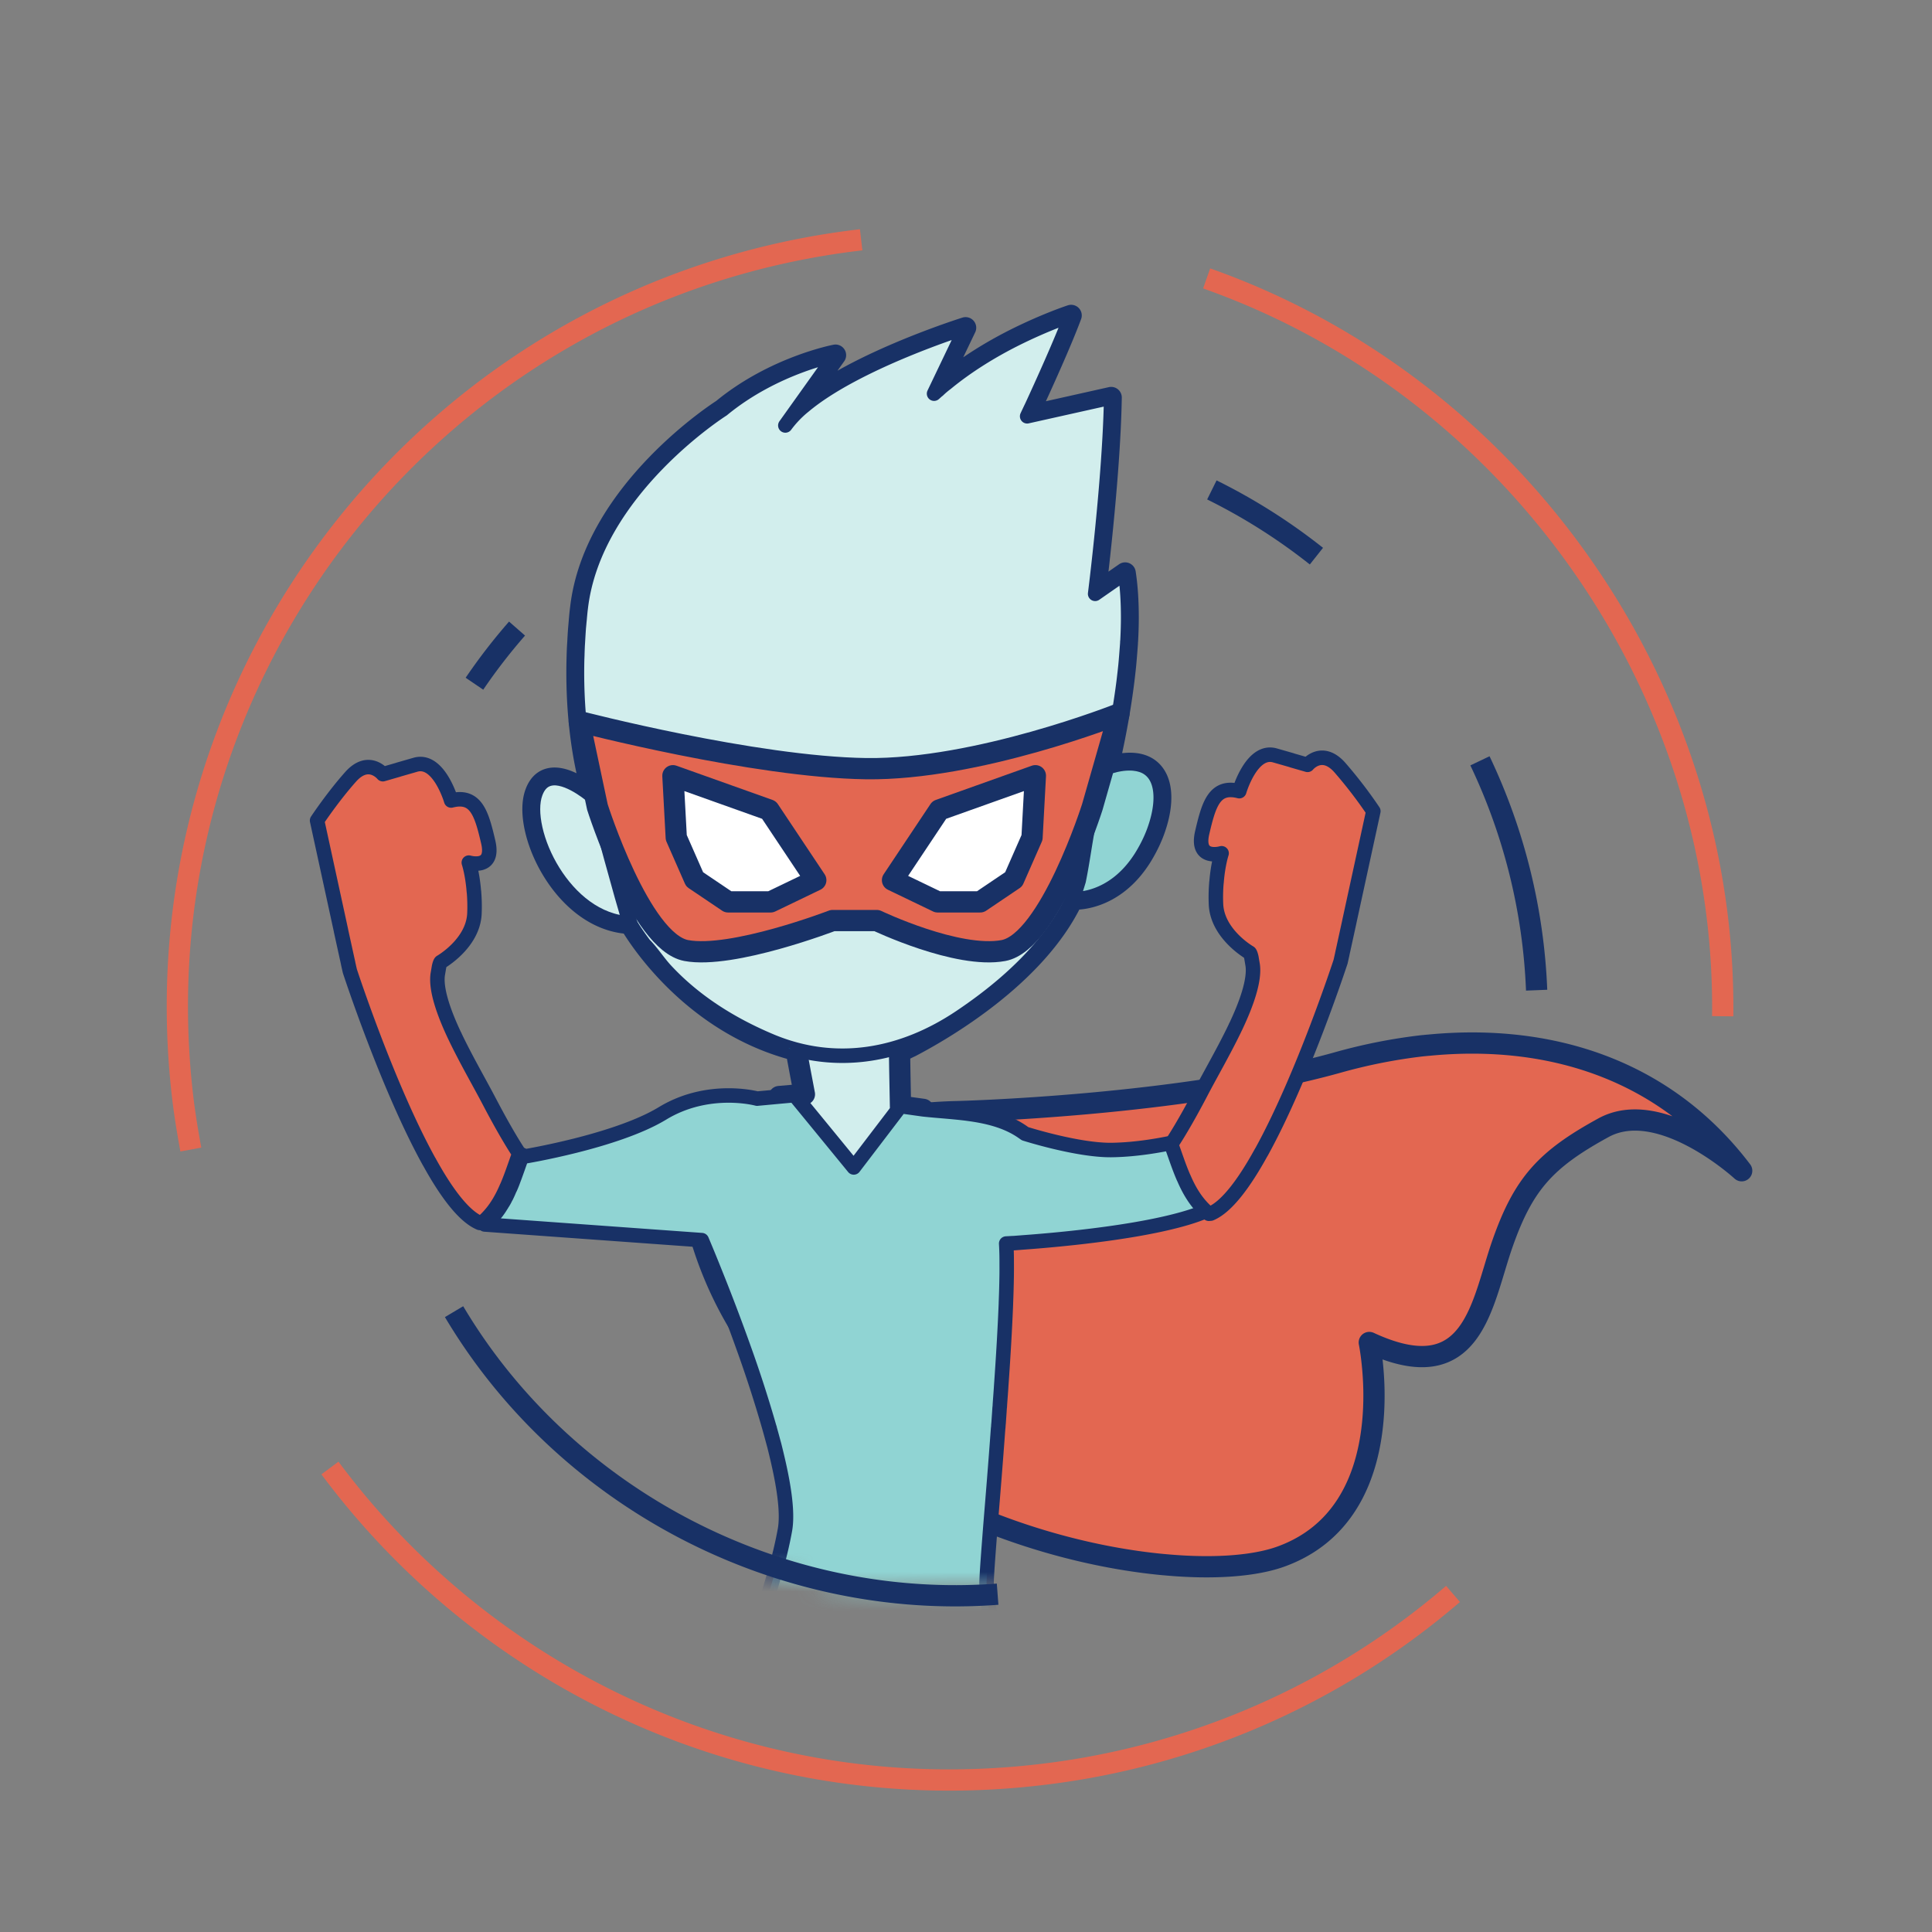 <?xml version="1.0" encoding="UTF-8"?>
<svg width="100" height="100" xmlns="http://www.w3.org/2000/svg" xmlns:xlink="http://www.w3.org/1999/xlink">
  <rect width="100%" height="100%" fill="#808080" stroke="none"/>
  <defs>
    <path d="M43.977 0c-.847.007-1.765.299-2.567.609-2.867 1.107-5.41 2.255-8.467 2.496a35.763 35.763 0 0 0-7.27 1.34 35.836 35.836 0 0 0-12.6 6.685C5.587 17.288.834 26.389.104 36.059a35.989 35.989 0 0 0 .295 8.093C2.23 56.348 10.512 66.979 21.866 71.781a35.639 35.639 0 0 0 8.952 2.47c1.397.195 2.907.131 4.418.067 1.991-.083 3.984-.167 5.725.339 2.726.792 4.434 2.285 7.377 2.194 3.387-.105 6.738-1.16 9.664-2.848 4.022-2.321 7.289-5.814 9.755-9.75 1.661-2.653 3.188-5.361 6.611-5.232 2.453.094 4.808 1.162 6.674-1.451.657-.919.867-2.079.991-3.201a28.13 28.13 0 0 0-.228-7.812c-.206-1.204-.5-2.419-1.146-3.456-1.112-1.783-3.089-2.792-4.745-4.085a12.812 12.812 0 0 1-2.214-2.2c-2.612-3.334-3.038-7.369-4.731-11.524a35.925 35.925 0 0 0-7.568-11.526 35.77 35.77 0 0 0-9.162-6.76c-1.446-.746-4.076-1.188-5.253-2.204-1.185-1.023.152-2.899-1.274-4.204-.467-.429-1.048-.592-1.67-.598" id="a"/>
    <path d="M43.977 0c-.847.007-1.765.299-2.567.609-2.867 1.107-5.41 2.255-8.467 2.496a35.763 35.763 0 0 0-7.27 1.34 35.836 35.836 0 0 0-12.6 6.685C5.587 17.288.834 26.389.104 36.059a35.989 35.989 0 0 0 .295 8.093C2.23 56.348 10.512 66.979 21.866 71.781a35.639 35.639 0 0 0 8.952 2.47c1.397.195 2.907.131 4.418.067 1.991-.083 3.984-.167 5.725.339 2.726.792 4.434 2.285 7.377 2.194 3.387-.105 6.738-1.16 9.664-2.848 4.022-2.321 7.289-5.814 9.755-9.75 1.661-2.653 3.188-5.361 6.611-5.232 2.453.094 4.808 1.162 6.674-1.451.657-.919.867-2.079.991-3.201a28.13 28.13 0 0 0-.228-7.812c-.206-1.204-.5-2.419-1.146-3.456-1.112-1.783-3.089-2.792-4.745-4.085a12.812 12.812 0 0 1-2.214-2.2c-2.612-3.334-3.038-7.369-4.731-11.524a35.925 35.925 0 0 0-7.568-11.526 35.77 35.77 0 0 0-9.162-6.76c-1.446-.746-4.076-1.188-5.253-2.204-1.185-1.023.152-2.899-1.274-4.204-.467-.429-1.048-.592-1.67-.598h-.065Z" id="c"/>
    <path d="M43.977 0c-.847.007-1.765.299-2.567.609-2.867 1.107-5.41 2.255-8.467 2.496a35.763 35.763 0 0 0-7.27 1.34 35.836 35.836 0 0 0-12.6 6.685C5.587 17.288.834 26.389.104 36.059a35.989 35.989 0 0 0 .295 8.093C2.23 56.348 10.512 66.979 21.866 71.781a35.639 35.639 0 0 0 8.952 2.47c1.397.195 2.907.131 4.418.067 1.991-.083 3.984-.167 5.725.339 2.726.792 4.434 2.285 7.377 2.194 3.387-.105 6.738-1.16 9.664-2.848 4.022-2.321 7.289-5.814 9.755-9.75 1.661-2.653 3.188-5.361 6.611-5.232 2.453.094 4.808 1.162 6.674-1.451.657-.919.867-2.079.991-3.201a28.13 28.13 0 0 0-.228-7.812c-.206-1.204-.5-2.419-1.146-3.456-1.112-1.783-3.089-2.792-4.745-4.085a12.812 12.812 0 0 1-2.214-2.2c-2.612-3.334-3.038-7.369-4.731-11.524a35.925 35.925 0 0 0-7.568-11.526 35.77 35.77 0 0 0-9.162-6.76c-1.446-.746-4.076-1.188-5.253-2.204-1.185-1.023.152-2.899-1.274-4.204-.467-.429-1.048-.592-1.67-.598" id="e"/>
    <path d="M43.977 0c-.847.007-1.765.299-2.567.609-2.867 1.107-5.41 2.255-8.467 2.496a35.763 35.763 0 0 0-7.27 1.34 35.836 35.836 0 0 0-12.6 6.685C5.587 17.288.834 26.389.104 36.059a35.989 35.989 0 0 0 .295 8.093C2.23 56.348 10.512 66.979 21.866 71.781a35.639 35.639 0 0 0 8.952 2.47c1.397.195 2.907.131 4.418.067 1.991-.083 3.984-.167 5.725.339 2.726.792 4.434 2.285 7.377 2.194 3.387-.105 6.738-1.16 9.664-2.848 4.022-2.321 7.289-5.814 9.755-9.75 1.661-2.653 3.188-5.361 6.611-5.232 2.453.094 4.808 1.162 6.674-1.451.657-.919.867-2.079.991-3.201a28.13 28.13 0 0 0-.228-7.812c-.206-1.204-.5-2.419-1.146-3.456-1.112-1.783-3.089-2.792-4.745-4.085a12.812 12.812 0 0 1-2.214-2.2c-2.612-3.334-3.038-7.369-4.731-11.524a35.925 35.925 0 0 0-7.568-11.526 35.77 35.77 0 0 0-9.162-6.76c-1.446-.746-4.076-1.188-5.253-2.204-1.185-1.023.152-2.899-1.274-4.204-.467-.429-1.048-.592-1.67-.598h-.065Z" id="g"/>
    <path d="M43.977 0c-.847.007-1.765.299-2.567.609-2.867 1.107-5.41 2.255-8.467 2.496a35.763 35.763 0 0 0-7.27 1.34 35.836 35.836 0 0 0-12.6 6.685C5.587 17.288.834 26.389.104 36.059a35.989 35.989 0 0 0 .295 8.093C2.23 56.348 10.512 66.979 21.866 71.781a35.639 35.639 0 0 0 8.952 2.47c1.397.195 2.907.131 4.418.067 1.991-.083 3.984-.167 5.725.339 2.726.792 4.434 2.285 7.377 2.194 3.387-.105 6.738-1.16 9.664-2.848 4.022-2.321 7.289-5.814 9.755-9.75 1.661-2.653 3.188-5.361 6.611-5.232 2.453.094 4.808 1.162 6.674-1.451.657-.919.867-2.079.991-3.201a28.13 28.13 0 0 0-.228-7.812c-.206-1.204-.5-2.419-1.146-3.456-1.112-1.783-3.089-2.792-4.745-4.085a12.812 12.812 0 0 1-2.214-2.2c-2.612-3.334-3.038-7.369-4.731-11.524a35.925 35.925 0 0 0-7.568-11.526 35.77 35.77 0 0 0-9.162-6.76c-1.446-.746-4.076-1.188-5.253-2.204-1.185-1.023.152-2.899-1.274-4.204-.467-.429-1.048-.592-1.67-.598" id="i"/>
    <path d="M43.977 0c-.847.007-1.765.299-2.567.609-2.867 1.107-5.41 2.255-8.467 2.496a35.763 35.763 0 0 0-7.27 1.34 35.836 35.836 0 0 0-12.6 6.685C5.587 17.288.834 26.389.104 36.059a35.989 35.989 0 0 0 .295 8.093C2.23 56.348 10.512 66.979 21.866 71.781a35.639 35.639 0 0 0 8.952 2.47c1.397.195 2.907.131 4.418.067 1.991-.083 3.984-.167 5.725.339 2.726.792 4.434 2.285 7.377 2.194 3.387-.105 6.738-1.16 9.664-2.848 4.022-2.321 7.289-5.814 9.755-9.75 1.661-2.653 3.188-5.361 6.611-5.232 2.453.094 4.808 1.162 6.674-1.451.657-.919.867-2.079.991-3.201a28.13 28.13 0 0 0-.228-7.812c-.206-1.204-.5-2.419-1.146-3.456-1.112-1.783-3.089-2.792-4.745-4.085a12.812 12.812 0 0 1-2.214-2.2c-2.612-3.334-3.038-7.369-4.731-11.524a35.925 35.925 0 0 0-7.568-11.526 35.77 35.77 0 0 0-9.162-6.76c-1.446-.746-4.076-1.188-5.253-2.204-1.185-1.023.152-2.899-1.274-4.204-.467-.429-1.048-.592-1.67-.598h-.065Z" id="k"/>
    <path d="M43.977 0c-.847.007-1.765.299-2.567.609-2.867 1.107-5.41 2.255-8.467 2.496a35.763 35.763 0 0 0-7.27 1.34 35.836 35.836 0 0 0-12.6 6.685C5.587 17.288.834 26.389.104 36.059a35.989 35.989 0 0 0 .295 8.093C2.23 56.348 10.512 66.979 21.866 71.781a35.639 35.639 0 0 0 8.952 2.47c1.397.195 2.907.131 4.418.067 1.991-.083 3.984-.167 5.725.339 2.726.792 4.434 2.285 7.377 2.194 3.387-.105 6.738-1.16 9.664-2.848 4.022-2.321 7.289-5.814 9.755-9.75 1.661-2.653 3.188-5.361 6.611-5.232 2.453.094 4.808 1.162 6.674-1.451.657-.919.867-2.079.991-3.201a28.13 28.13 0 0 0-.228-7.812c-.206-1.204-.5-2.419-1.146-3.456-1.112-1.783-3.089-2.792-4.745-4.085a12.812 12.812 0 0 1-2.214-2.2c-2.612-3.334-3.038-7.369-4.731-11.524a35.925 35.925 0 0 0-7.568-11.526 35.77 35.77 0 0 0-9.162-6.76c-1.446-.746-4.076-1.188-5.253-2.204-1.185-1.023.152-2.899-1.274-4.204-.467-.429-1.048-.592-1.67-.598" id="m"/>
    <path d="M43.977 0c-.847.007-1.765.299-2.567.609-2.867 1.107-5.41 2.255-8.467 2.496a35.763 35.763 0 0 0-7.27 1.34 35.836 35.836 0 0 0-12.6 6.685C5.587 17.288.834 26.389.104 36.059a35.989 35.989 0 0 0 .295 8.093C2.23 56.348 10.512 66.979 21.866 71.781a35.639 35.639 0 0 0 8.952 2.47c1.397.195 2.907.131 4.418.067 1.991-.083 3.984-.167 5.725.339 2.726.792 4.434 2.285 7.377 2.194 3.387-.105 6.738-1.16 9.664-2.848 4.022-2.321 7.289-5.814 9.755-9.75 1.661-2.653 3.188-5.361 6.611-5.232 2.453.094 4.808 1.162 6.674-1.451.657-.919.867-2.079.991-3.201a28.13 28.13 0 0 0-.228-7.812c-.206-1.204-.5-2.419-1.146-3.456-1.112-1.783-3.089-2.792-4.745-4.085a12.812 12.812 0 0 1-2.214-2.2c-2.612-3.334-3.038-7.369-4.731-11.524a35.925 35.925 0 0 0-7.568-11.526 35.77 35.77 0 0 0-9.162-6.76c-1.446-.746-4.076-1.188-5.253-2.204-1.185-1.023.152-2.899-1.274-4.204-.467-.429-1.048-.592-1.67-.598h-.065Z" id="o"/>
    <path d="M43.977 0c-.847.007-1.765.299-2.567.609-2.867 1.107-5.41 2.255-8.467 2.496a35.763 35.763 0 0 0-7.27 1.34 35.836 35.836 0 0 0-12.6 6.685C5.587 17.288.834 26.389.104 36.059a35.989 35.989 0 0 0 .295 8.093C2.23 56.348 10.512 66.979 21.866 71.781a35.639 35.639 0 0 0 8.952 2.47c1.397.195 2.907.131 4.418.067 1.991-.083 3.984-.167 5.725.339 2.726.792 4.434 2.285 7.377 2.194 3.387-.105 6.738-1.16 9.664-2.848 4.022-2.321 7.289-5.814 9.755-9.75 1.661-2.653 3.188-5.361 6.611-5.232 2.453.094 4.808 1.162 6.674-1.451.657-.919.867-2.079.991-3.201a28.13 28.13 0 0 0-.228-7.812c-.206-1.204-.5-2.419-1.146-3.456-1.112-1.783-3.089-2.792-4.745-4.085a12.812 12.812 0 0 1-2.214-2.2c-2.612-3.334-3.038-7.369-4.731-11.524a35.925 35.925 0 0 0-7.568-11.526 35.77 35.77 0 0 0-9.162-6.76c-1.446-.746-4.076-1.188-5.253-2.204-1.185-1.023.152-2.899-1.274-4.204-.467-.429-1.048-.592-1.67-.598h-.065Z" id="q"/>
    <path d="M43.977 0c-.847.007-1.765.299-2.567.609-2.867 1.107-5.41 2.255-8.467 2.496a35.763 35.763 0 0 0-7.27 1.34 35.836 35.836 0 0 0-12.6 6.685C5.587 17.288.834 26.389.104 36.059a35.989 35.989 0 0 0 .295 8.093C2.23 56.348 10.512 66.979 21.866 71.781a35.639 35.639 0 0 0 8.952 2.47c1.397.195 2.907.131 4.418.067 1.991-.083 3.984-.167 5.725.339 2.726.792 4.434 2.285 7.377 2.194 3.387-.105 6.738-1.16 9.664-2.848 4.022-2.321 7.289-5.814 9.755-9.75 1.661-2.653 3.188-5.361 6.611-5.232 2.453.094 4.808 1.162 6.674-1.451.657-.919.867-2.079.991-3.201a28.13 28.13 0 0 0-.228-7.812c-.206-1.204-.5-2.419-1.146-3.456-1.112-1.783-3.089-2.792-4.745-4.085a12.812 12.812 0 0 1-2.214-2.2c-2.612-3.334-3.038-7.369-4.731-11.524a35.925 35.925 0 0 0-7.568-11.526 35.77 35.77 0 0 0-9.162-6.76c-1.446-.746-4.076-1.188-5.253-2.204-1.185-1.023.152-2.899-1.274-4.204-.467-.429-1.048-.592-1.67-.598" id="s"/>
    <path d="M43.977 0c-.847.007-1.765.299-2.567.609-2.867 1.107-5.41 2.255-8.467 2.496a35.763 35.763 0 0 0-7.27 1.34 35.836 35.836 0 0 0-12.6 6.685C5.587 17.288.834 26.389.104 36.059a35.989 35.989 0 0 0 .295 8.093C2.23 56.348 10.512 66.979 21.866 71.781a35.639 35.639 0 0 0 8.952 2.47c1.397.195 2.907.131 4.418.067 1.991-.083 3.984-.167 5.725.339 2.726.792 4.434 2.285 7.377 2.194 3.387-.105 6.738-1.16 9.664-2.848 4.022-2.321 7.289-5.814 9.755-9.75 1.661-2.653 3.188-5.361 6.611-5.232 2.453.094 4.808 1.162 6.674-1.451.657-.919.867-2.079.991-3.201a28.13 28.13 0 0 0-.228-7.812c-.206-1.204-.5-2.419-1.146-3.456-1.112-1.783-3.089-2.792-4.745-4.085a12.812 12.812 0 0 1-2.214-2.2c-2.612-3.334-3.038-7.369-4.731-11.524a35.925 35.925 0 0 0-7.568-11.526 35.77 35.77 0 0 0-9.162-6.76c-1.446-.746-4.076-1.188-5.253-2.204-1.185-1.023.152-2.899-1.274-4.204-.467-.429-1.048-.592-1.67-.598h-.065Z" id="u"/>
    <path d="M43.977 0c-.847.007-1.765.299-2.567.609-2.867 1.107-5.41 2.255-8.467 2.496a35.763 35.763 0 0 0-7.27 1.34 35.836 35.836 0 0 0-12.6 6.685C5.587 17.288.834 26.389.104 36.059a35.989 35.989 0 0 0 .295 8.093C2.23 56.348 10.512 66.979 21.866 71.781a35.639 35.639 0 0 0 8.952 2.47c1.397.195 2.907.131 4.418.067 1.991-.083 3.984-.167 5.725.339 2.726.792 4.434 2.285 7.377 2.194 3.387-.105 6.738-1.16 9.664-2.848 4.022-2.321 7.289-5.814 9.755-9.75 1.661-2.653 3.188-5.361 6.611-5.232 2.453.094 4.808 1.162 6.674-1.451.657-.919.867-2.079.991-3.201a28.13 28.13 0 0 0-.228-7.812c-.206-1.204-.5-2.419-1.146-3.456-1.112-1.783-3.089-2.792-4.745-4.085a12.812 12.812 0 0 1-2.214-2.2c-2.612-3.334-3.038-7.369-4.731-11.524a35.925 35.925 0 0 0-7.568-11.526 35.77 35.77 0 0 0-9.162-6.76c-1.446-.746-4.076-1.188-5.253-2.204-1.185-1.023.152-2.899-1.274-4.204-.467-.429-1.048-.592-1.67-.598" id="w"/>
    <path d="M43.977 0c-.847.007-1.765.299-2.567.609-2.867 1.107-5.41 2.255-8.467 2.496a35.763 35.763 0 0 0-7.27 1.34 35.836 35.836 0 0 0-12.6 6.685C5.587 17.288.834 26.389.104 36.059a35.989 35.989 0 0 0 .295 8.093C2.23 56.348 10.512 66.979 21.866 71.781a35.639 35.639 0 0 0 8.952 2.47c1.397.195 2.907.131 4.418.067 1.991-.083 3.984-.167 5.725.339 2.726.792 4.434 2.285 7.377 2.194 3.387-.105 6.738-1.16 9.664-2.848 4.022-2.321 7.289-5.814 9.755-9.75 1.661-2.653 3.188-5.361 6.611-5.232 2.453.094 4.808 1.162 6.674-1.451.657-.919.867-2.079.991-3.201a28.13 28.13 0 0 0-.228-7.812c-.206-1.204-.5-2.419-1.146-3.456-1.112-1.783-3.089-2.792-4.745-4.085a12.812 12.812 0 0 1-2.214-2.2c-2.612-3.334-3.038-7.369-4.731-11.524a35.925 35.925 0 0 0-7.568-11.526 35.77 35.77 0 0 0-9.162-6.76c-1.446-.746-4.076-1.188-5.253-2.204-1.185-1.023.152-2.899-1.274-4.204-.467-.429-1.048-.592-1.67-.598h-.065Z" id="y"/>
    <path d="M43.977 0c-.847.007-1.765.299-2.567.609-2.867 1.107-5.41 2.255-8.467 2.496a35.763 35.763 0 0 0-7.27 1.34 35.836 35.836 0 0 0-12.6 6.685C5.587 17.288.834 26.389.104 36.059a35.989 35.989 0 0 0 .295 8.093C2.23 56.348 10.512 66.979 21.866 71.781a35.639 35.639 0 0 0 8.952 2.47c1.397.195 2.907.131 4.418.067 1.991-.083 3.984-.167 5.725.339 2.726.792 4.434 2.285 7.377 2.194 3.387-.105 6.738-1.16 9.664-2.848 4.022-2.321 7.289-5.814 9.755-9.75 1.661-2.653 3.188-5.361 6.611-5.232 2.453.094 4.808 1.162 6.674-1.451.657-.919.867-2.079.991-3.201a28.13 28.13 0 0 0-.228-7.812c-.206-1.204-.5-2.419-1.146-3.456-1.112-1.783-3.089-2.792-4.745-4.085a12.812 12.812 0 0 1-2.214-2.2c-2.612-3.334-3.038-7.369-4.731-11.524a35.925 35.925 0 0 0-7.568-11.526 35.77 35.77 0 0 0-9.162-6.76c-1.446-.746-4.076-1.188-5.253-2.204-1.185-1.023.152-2.899-1.274-4.204-.467-.429-1.048-.592-1.67-.598" id="A"/>
    <path d="M43.977 0c-.847.007-1.765.299-2.567.609-2.867 1.107-5.41 2.255-8.467 2.496a35.763 35.763 0 0 0-7.27 1.34 35.836 35.836 0 0 0-12.6 6.685C5.587 17.288.834 26.389.104 36.059a35.989 35.989 0 0 0 .295 8.093C2.23 56.348 10.512 66.979 21.866 71.781a35.639 35.639 0 0 0 8.952 2.47c1.397.195 2.907.131 4.418.067 1.991-.083 3.984-.167 5.725.339 2.726.792 4.434 2.285 7.377 2.194 3.387-.105 6.738-1.16 9.664-2.848 4.022-2.321 7.289-5.814 9.755-9.75 1.661-2.653 3.188-5.361 6.611-5.232 2.453.094 4.808 1.162 6.674-1.451.657-.919.867-2.079.991-3.201a28.13 28.13 0 0 0-.228-7.812c-.206-1.204-.5-2.419-1.146-3.456-1.112-1.783-3.089-2.792-4.745-4.085a12.812 12.812 0 0 1-2.214-2.2c-2.612-3.334-3.038-7.369-4.731-11.524a35.925 35.925 0 0 0-7.568-11.526 35.77 35.77 0 0 0-9.162-6.76c-1.446-.746-4.076-1.188-5.253-2.204-1.185-1.023.152-2.899-1.274-4.204-.467-.429-1.048-.592-1.67-.598h-.065Z" id="C"/>
    <path d="M43.977 0c-.847.007-1.765.299-2.567.609-2.867 1.107-5.41 2.255-8.467 2.496a35.763 35.763 0 0 0-7.27 1.34 35.836 35.836 0 0 0-12.6 6.685C5.587 17.288.834 26.389.104 36.059a35.989 35.989 0 0 0 .295 8.093C2.23 56.348 10.512 66.979 21.866 71.781a35.639 35.639 0 0 0 8.952 2.47c1.397.195 2.907.131 4.418.067 1.991-.083 3.984-.167 5.725.339 2.726.792 4.434 2.285 7.377 2.194 3.387-.105 6.738-1.16 9.664-2.848 4.022-2.321 7.289-5.814 9.755-9.75 1.661-2.653 3.188-5.361 6.611-5.232 2.453.094 4.808 1.162 6.674-1.451.657-.919.867-2.079.991-3.201a28.13 28.13 0 0 0-.228-7.812c-.206-1.204-.5-2.419-1.146-3.456-1.112-1.783-3.089-2.792-4.745-4.085a12.812 12.812 0 0 1-2.214-2.2c-2.612-3.334-3.038-7.369-4.731-11.524a35.925 35.925 0 0 0-7.568-11.526 35.77 35.77 0 0 0-9.162-6.76c-1.446-.746-4.076-1.188-5.253-2.204-1.185-1.023.152-2.899-1.274-4.204-.467-.429-1.048-.592-1.67-.598" id="E"/>
    <path d="M43.977 0c-.847.007-1.765.299-2.567.609-2.867 1.107-5.41 2.255-8.467 2.496a35.763 35.763 0 0 0-7.27 1.34 35.836 35.836 0 0 0-12.6 6.685C5.587 17.288.834 26.389.104 36.059a35.989 35.989 0 0 0 .295 8.093C2.23 56.348 10.512 66.979 21.866 71.781a35.639 35.639 0 0 0 8.952 2.47c1.397.195 2.907.131 4.418.067 1.991-.083 3.984-.167 5.725.339 2.726.792 4.434 2.285 7.377 2.194 3.387-.105 6.738-1.16 9.664-2.848 4.022-2.321 7.289-5.814 9.755-9.75 1.661-2.653 3.188-5.361 6.611-5.232 2.453.094 4.808 1.162 6.674-1.451.657-.919.867-2.079.991-3.201a28.13 28.13 0 0 0-.228-7.812c-.206-1.204-.5-2.419-1.146-3.456-1.112-1.783-3.089-2.792-4.745-4.085a12.812 12.812 0 0 1-2.214-2.2c-2.612-3.334-3.038-7.369-4.731-11.524a35.925 35.925 0 0 0-7.568-11.526 35.77 35.77 0 0 0-9.162-6.76c-1.446-.746-4.076-1.188-5.253-2.204-1.185-1.023.152-2.899-1.274-4.204-.467-.429-1.048-.592-1.67-.598h-.065Z" id="G"/>
  </defs>
  <g fill="none" fill-rule="evenodd">
    <g transform="translate(12.616 7.867)">
      <mask id="b" fill="#fff">
        <use xlink:href="#a"/>
      </mask>
      <path d="M61.337 46.231c-.106.007-.206.021-.312.028a28.119 28.119 0 0 0-4.392.866c-8.116 2.27-19.745 2.547-19.745 2.547-1.37.028-3.143.22-4.973.475h-.022c-4.377.603-9.031 1.582-9.031 1.582.24 3.434 1.248 6.4 2.767 8.933.007.014.02.028.028.042 4.86 8.06 14.92 11.764 21.973 12.416h.014c2.568.242 4.746.071 6.116-.447 4.122-1.539 4.782-5.782 4.739-8.542v-.028c-.028-1.455-.241-2.483-.241-2.483 5.413 2.511 5.803-2.015 6.896-5.123 1.093-3.114 2.249-4.363 5.229-5.995 2.824-1.54 6.76 1.873 7.15 2.228-3.922-5.172-9.818-7.116-16.196-6.499" fill="#E36751" mask="url(#b)"/>
    </g>
    <g transform="translate(12.616 7.867)">
      <mask id="d" fill="#fff">
        <use xlink:href="#c"/>
      </mask>
      <path d="M61.337 46.231c-.106.007-.206.021-.312.028a28.119 28.119 0 0 0-4.392.866c-8.116 2.27-19.745 2.547-19.745 2.547-1.37.028-3.143.22-4.973.475h-.022c-4.377.603-9.031 1.582-9.031 1.582.24 3.434 1.248 6.4 2.767 8.933.007.014.02.028.028.042 4.86 8.06 14.92 11.764 21.973 12.416h.014c2.568.242 4.746.071 6.116-.447 4.122-1.539 4.782-5.782 4.739-8.542v-.028c-.028-1.455-.241-2.483-.241-2.483 5.413 2.511 5.803-2.015 6.896-5.123 1.093-3.114 2.249-4.363 5.229-5.995 2.824-1.54 6.76 1.873 7.15 2.228-3.922-5.172-9.818-7.116-16.196-6.499Z" stroke="#183166" stroke-width="1.1" stroke-linejoin="round" mask="url(#d)"/>
    </g>
    <g transform="translate(12.616 7.867)">
      <mask id="f" fill="#fff">
        <use xlink:href="#e"/>
      </mask>
      <path d="M31.804 53.589c1.637 0 2.435-2.098 3.362-4.035l-1.144-.158-.029-.007-.035-1.852-.014-.951s.163-.078.447-.22c.042-.021.092-.042.134-.063 1.668-.873 6.506-3.661 8.38-7.634 0 0 2.1.184 3.59-2.25.297-.49.538-1 .702-1.511.333-1.014.376-1.986 0-2.603-.284-.47-.802-.731-1.625-.646-.078 0-.156.014-.234.028-.17.029-.348.07-.546.128-.022 0-.036.007-.057.014 0 0 .624-2.433.908-5.271.035-.37.064-.752.092-1.128v-.015c0-.035 0-.07.007-.106.022-.404.036-.81.036-1.206 0-.802-.043-1.582-.156-2.313l-1.554 1.078s.76-5.981.83-10.16l-4.349.973s.092-.2.248-.532l.007-.008c.483-1.043 1.533-3.355 2.022-4.682 0 0-1.284.418-2.937 1.249-1.107.56-2.37 1.312-3.526 2.263-.014.007-.02.014-.028.02a4.31 4.31 0 0 0-.398.342.342.342 0 0 0-.078.063c-.042.036-.085.079-.128.114l1.632-3.413s-5.66 1.774-8.372 4.059l-.007.007c-.014.007-.02.014-.035.028a5.487 5.487 0 0 0-.915.965l2.596-3.64s-3.157.596-5.853 2.817c0 0-6.634 4.193-7.336 10.273-.035.263-.057.525-.078.78l-.02.228c-.023.269-.037.539-.05.8-.022.285-.029.569-.036.839-.086 3.434.475 5.81.744 6.74l.008.028c.085.27.134.412.134.412s-1.184-1.072-2.12-1.022c-.384.02-.725.227-.923.773-.348.944.021 2.625.922 4.066.88 1.41 2.263 2.603 3.973 2.68 0 .009.007.016.007.016.163.283 2.867 4.909 8.21 6.449h.006l.085.02.064.022c.057.022.135.043.227.07l.192 1.03.234 1.235-.483.049h-.028l-.738.064h-.007l-.047.005c1.308 2.09 2.046 4.699 4.087 4.699" fill="#D2EEED" mask="url(#f)"/>
    </g>
    <g transform="translate(12.616 7.867)">
      <mask id="h" fill="#fff">
        <use xlink:href="#g"/>
      </mask>
      <path d="M31.804 53.589c1.637 0 2.435-2.098 3.362-4.035l-1.144-.158-.029-.007-.035-1.852-.014-.951s.163-.078.447-.22c.042-.021.092-.042.134-.063 1.668-.873 6.506-3.661 8.38-7.634 0 0 2.1.184 3.59-2.25.297-.49.538-1 .702-1.511.333-1.014.376-1.986 0-2.603-.284-.47-.802-.731-1.625-.646-.078 0-.156.014-.234.028-.17.029-.348.07-.546.128-.022 0-.036.007-.057.014 0 0 .624-2.433.908-5.271.035-.37.064-.752.092-1.128v-.015c0-.035 0-.07.007-.106.022-.404.036-.81.036-1.206 0-.802-.043-1.582-.156-2.313l-1.554 1.078s.76-5.981.83-10.16l-4.349.973s.092-.2.248-.532l.007-.008c.483-1.043 1.533-3.355 2.022-4.682 0 0-1.284.418-2.937 1.249-1.107.56-2.37 1.312-3.526 2.263-.014.007-.02.014-.028.02a4.31 4.31 0 0 0-.398.342.342.342 0 0 0-.078.063c-.042.036-.085.079-.128.114l1.632-3.413s-5.66 1.774-8.372 4.059l-.007.007c-.014.007-.02.014-.035.028a5.487 5.487 0 0 0-.915.965l2.596-3.64s-3.157.596-5.853 2.817c0 0-6.634 4.193-7.336 10.273-.035.263-.057.525-.078.78l-.02.228c-.023.269-.037.539-.05.8-.022.285-.029.569-.036.839-.086 3.434.475 5.81.744 6.74l.008.028c.085.27.134.412.134.412s-1.184-1.072-2.12-1.022c-.384.02-.725.227-.923.773-.348.944.021 2.625.922 4.066.88 1.41 2.263 2.603 3.973 2.68 0 .009.007.016.007.016.163.283 2.867 4.909 8.21 6.449h.006l.085.02.064.022c.057.022.135.043.227.07l.192 1.03.234 1.235-.483.049h-.028l-.738.064h-.007l-.047.005c1.308 2.09 2.046 4.699 4.087 4.699Z" stroke="#183166" stroke-width="1.1" stroke-linejoin="round" mask="url(#h)"/>
    </g>
    <g transform="translate(12.616 7.867)">
      <mask id="j" fill="#fff">
        <use xlink:href="#i"/>
      </mask>
      <path d="M46.423 31.715c-.419-.12-.979-.099-1.689.113l.035-.14.065-.274a20.97 20.97 0 0 0 .098-.438c.03-.136.061-.285.095-.447l.024-.118c.035-.172.071-.353.108-.549.004-.024.01-.05.013-.074.036-.19.072-.39.108-.598l.018-.104c.037-.22.074-.45.11-.688l.022-.146a33.53 33.53 0 0 0 .12-.87c.032-.27.065-.545.093-.825.035-.369.063-.752.092-1.142 0-.036 0-.07.007-.107.021-.404.035-.808.035-1.206 0-.8-.042-1.582-.156-2.313l-1.553 1.08s.76-5.982.83-10.16l-4.349.971s.092-.199.255-.539c.482-1.043 1.532-3.356 2.022-4.683 0 0-1.284.42-2.937 1.25-1.107.56-2.37 1.311-3.526 2.262a4.459 4.459 0 0 0-.426.362c-.029.014-.057.043-.078.064-.043.035-.085.078-.128.113l1.632-3.412s-5.662 1.773-8.379 4.065c-.014.007-.02.014-.036.028a5.522 5.522 0 0 0-.915.965l2.597-3.639s-3.157.596-5.853 2.816c0 0-6.634 4.193-7.336 10.274-.022.16-.034.318-.05.475 0 .015-.002.038-.004.056-.007.083-.018.168-.024.25l-.022.226c-.02.27-.035.54-.05.802-.01.114-.019.373-.026.583v.027a30.59 30.59 0 0 1-.009.227c-.085 3.434.476 5.811.745 6.74l.007.028.27.767s1.341 5.037 1.724 6.158c.042.078.27.461.688 1.022.007.014.014.028.036.05.402.401.72.915 1.11 1.336 1.505 1.622 3.388 2.795 5.421 3.654 3.396 1.435 6.847.777 9.85-1.245 1.602-1.078 3.12-2.33 4.343-3.83 0-.008.007-.015.014-.022a11.06 11.06 0 0 0 1.44-2.242l.032.001a3.065 3.065 0 0 0 .94-.136c.745-.199 1.781-.738 2.618-2.114.298-.49.54-1 .702-1.51v-2.605a1.287 1.287 0 0 0-.773-.589" fill="#D2EEED" mask="url(#j)"/>
    </g>
    <g transform="translate(12.616 7.867)">
      <mask id="l" fill="#fff">
        <use xlink:href="#k"/>
      </mask>
      <path d="M46.423 31.715c-.419-.12-.979-.099-1.689.113l.035-.14.065-.274a20.97 20.97 0 0 0 .098-.438c.03-.136.061-.285.095-.447l.024-.118c.035-.172.071-.353.108-.549.004-.024.01-.05.013-.074.036-.19.072-.39.108-.598l.018-.104c.037-.22.074-.45.11-.688l.022-.146a33.53 33.53 0 0 0 .12-.87c.032-.27.065-.545.093-.825.035-.369.063-.752.092-1.142 0-.036 0-.07.007-.107.021-.404.035-.808.035-1.206 0-.8-.042-1.582-.156-2.313l-1.553 1.08s.76-5.982.83-10.16l-4.349.971s.092-.199.255-.539c.482-1.043 1.532-3.356 2.022-4.683 0 0-1.284.42-2.937 1.25-1.107.56-2.37 1.311-3.526 2.262a4.459 4.459 0 0 0-.426.362c-.029.014-.057.043-.078.064-.043.035-.085.078-.128.113l1.632-3.412s-5.662 1.773-8.379 4.065c-.014.007-.02.014-.036.028a5.522 5.522 0 0 0-.915.965l2.597-3.639s-3.157.596-5.853 2.816c0 0-6.634 4.193-7.336 10.274-.022.16-.034.318-.05.475 0 .015-.002.038-.004.056-.007.083-.018.168-.024.25l-.022.226c-.02.27-.035.54-.05.802-.01.114-.019.373-.026.583v.027a30.59 30.59 0 0 1-.009.227c-.085 3.434.476 5.811.745 6.74l.007.028.27.767s1.341 5.037 1.724 6.158c.042.078.27.461.688 1.022.007.014.014.028.036.05.402.401.72.915 1.11 1.336 1.505 1.622 3.388 2.795 5.421 3.654 3.396 1.435 6.847.777 9.85-1.245 1.602-1.078 3.12-2.33 4.343-3.83 0-.008.007-.015.014-.022a11.06 11.06 0 0 0 1.44-2.242l.032.001a3.065 3.065 0 0 0 .94-.136c.745-.199 1.781-.738 2.618-2.114.298-.49.54-1 .702-1.51v-2.605a1.287 1.287 0 0 0-.773-.589Z" stroke="#183166" stroke-width=".75" stroke-linejoin="round" mask="url(#l)"/>
    </g>
    <g transform="translate(12.616 7.867)">
      <mask id="n" fill="#fff">
        <use xlink:href="#m"/>
      </mask>
      <path d="M12.707 49.14c-.497-.952-1.213-2.185-1.781-3.377 0-.008 0-.014-.007-.014-.582-1.229-.98-2.402-.88-3.166l.07-.413c.054-.233.093-.245.093-.245s1.675-.958 1.739-2.512a8.844 8.844 0 0 0-.022-1.086v-.008c0-.014 0-.028-.007-.041-.071-.922-.262-1.497-.262-1.497s1.34.404 1.007-1.057c-.34-1.455-.624-2.491-1.922-2.157 0 0-.646-2.221-1.866-1.846l-.838.241-.042.015-.788.228s-.737-.908-1.667.134c-.93 1.043-1.738 2.264-1.738 2.264l1.234 5.675.007.043.327 1.49.007.028.035.163v.008l.086.383s1.95 5.974 4.1 9.861l.007.008c.873 1.588 1.788 2.822 2.618 3.17l.093.008c.106-.093.213-.184.305-.284.44-.454.745-.993.986-1.553.007-.023.02-.037.028-.058.242-.56.426-1.142.632-1.703-.163-.24-.717-1.1-1.554-2.703" fill="#E36751" mask="url(#n)"/>
    </g>
    <g transform="translate(12.616 7.867)">
      <mask id="p" fill="#fff">
        <use xlink:href="#o"/>
      </mask>
      <path d="M12.707 49.14c-.497-.952-1.213-2.185-1.781-3.377 0-.008 0-.014-.007-.014-.582-1.229-.98-2.402-.88-3.166l.07-.413c.054-.233.093-.245.093-.245s1.675-.958 1.739-2.512a8.844 8.844 0 0 0-.022-1.086v-.008c0-.014 0-.028-.007-.041-.071-.922-.262-1.497-.262-1.497s1.34.404 1.007-1.057c-.34-1.455-.624-2.491-1.922-2.157 0 0-.646-2.221-1.866-1.846l-.838.241-.042.015-.788.228s-.737-.908-1.667.134c-.93 1.043-1.738 2.264-1.738 2.264l1.234 5.675.007.043.327 1.49.007.028.035.163v.008l.086.383s1.95 5.974 4.1 9.861l.007.008c.873 1.588 1.788 2.822 2.618 3.17l.093.008c.106-.093.213-.184.305-.284.44-.454.745-.993.986-1.553.007-.023.02-.037.028-.058.242-.56.426-1.142.632-1.703-.163-.24-.717-1.1-1.554-2.703Z" stroke="#183166" stroke-width=".75" stroke-linejoin="round" mask="url(#p)"/>
    </g>
    <g transform="translate(12.616 7.867)">
      <mask id="r" fill="#fff">
        <use xlink:href="#q"/>
      </mask>
      <path d="M28.211 46.387s.057.021.156.05l-.156-.043v-.007Z" fill="#00A7E1" mask="url(#r)"/>
    </g>
    <g transform="translate(12.616 7.867)">
      <mask id="t" fill="#fff">
        <use xlink:href="#s"/>
      </mask>
      <path d="M19.995 39.931c-1.71-.078-3.093-1.27-3.973-2.682-.9-1.44-1.27-3.122-.922-4.065.198-.546.54-.752.922-.774.936-.049 2.121 1.022 2.121 1.022s-.049-.142-.135-.41l.27.765s1.341 5.037 1.717 6.144" fill="#D2EEED" mask="url(#t)"/>
    </g>
    <g transform="translate(12.616 7.867)">
      <mask id="v" fill="#fff">
        <use xlink:href="#u"/>
      </mask>
      <path d="M19.995 39.931c-1.71-.078-3.093-1.27-3.973-2.682-.9-1.44-1.27-3.122-.922-4.065.198-.546.54-.752.922-.774.936-.049 2.121 1.022 2.121 1.022s-.049-.142-.135-.41l.27.765s1.341 5.037 1.717 6.144Z" stroke="#183166" stroke-width=".75" mask="url(#v)"/>
    </g>
    <g transform="translate(12.616 7.867)">
      <mask id="x" fill="#fff">
        <use xlink:href="#w"/>
      </mask>
      <path d="M47.197 32.304a1.302 1.302 0 0 0-.775-.584l.002-.005-.04-.007a1.848 1.848 0 0 0-.234-.044c-.03-.003-.056-.01-.086-.012a2.426 2.426 0 0 0-.354-.005h-.025a3.356 3.356 0 0 0-.441.057 4.68 4.68 0 0 0-.355.087c-.034.01-.063.013-.097.023v.001c-.02.005-.037.008-.057.014l.034-.136c-1.054 1.896-1.142 4.025-1.553 6.02-.115.38-.221.711-.311.955 0 0 2.1.185 3.59-2.249.298-.49.539-1 .702-1.51.333-1.016.376-1.988 0-2.605" fill="#90D4D3" mask="url(#x)"/>
    </g>
    <g transform="translate(12.616 7.867)">
      <mask id="z" fill="#fff">
        <use xlink:href="#y"/>
      </mask>
      <path d="M47.197 32.304a1.302 1.302 0 0 0-.775-.584l.002-.005-.04-.007a1.848 1.848 0 0 0-.234-.044c-.03-.003-.056-.01-.086-.012a2.426 2.426 0 0 0-.354-.005h-.025a3.356 3.356 0 0 0-.441.057 4.68 4.68 0 0 0-.355.087c-.034.01-.063.013-.097.023v.001c-.02.005-.037.008-.057.014l.034-.136c-1.054 1.896-1.142 4.025-1.553 6.02-.115.38-.221.711-.311.955 0 0 2.1.185 3.59-2.249.298-.49.539-1 .702-1.51.333-1.016.376-1.988 0-2.605Z" stroke="#183166" stroke-width=".75" mask="url(#z)"/>
    </g>
    <g transform="translate(12.616 7.867)">
      <mask id="B" fill="#fff">
        <use xlink:href="#A"/>
      </mask>
      <path d="M50.56 53.716c-.085-.106-.17-.22-.262-.326l-.022-.022a5.846 5.846 0 0 0-.34-.369 17.043 17.043 0 0 0-.802-.787l-.021-.02c-.341-.314-.69-.619-1.001-.924-.574.121-1.88.376-3.214.39-1.76.015-4.455-.844-4.455-.844l-.142-.099c-1.448-1.003-3.448-.976-5.134-1.163l-1.173-.164-2.42 3.172s-3.058-3.739-3.065-3.739c-.646.055-1.291.118-1.937.177 0 0-2.511-.688-4.902.766C19.272 51.22 14.483 52 14.483 52s-.021-.035-.057-.085c-.156.42-.298.851-.461 1.277a5.81 5.81 0 0 1-.17.426c-.007.021-.022.035-.03.056a6.63 6.63 0 0 1-.176.391c-.007.014-.021.028-.03.05a2.37 2.37 0 0 1-.197.347c-.007.014-.014.035-.03.05-.07.12-.148.234-.233.347-.021.03-.042.05-.064.078a3.95 3.95 0 0 1-.56.575l8.869.64 2.362.17s.212.495.539 1.304l.028.07.104.26a104.265 104.265 0 0 1 1.457 3.828l.008.023.018.05a65.423 65.423 0 0 1 1.35 4.177.108.108 0 0 1 .015.056c.078.27.149.54.22.802 0 .007.007.014.007.021.163.646.305 1.263.412 1.845.19 1.036.262 1.93.149 2.561a20.236 20.236 0 0 1-.405 1.774c-.518 1.965-1.37 4.406-2.291 6.726a38.19 38.19 0 0 0 5.697 1.603c.248-.248.475-.425.68-.518 1-.468 1.583-.035 2.03.965 1.68.22 3.406.334 5.15.334.249 0 .497 0 .739-.007-.383-2.342-.731-4.527-.944-6.074-.15-1.042-.227-1.795-.22-2.12.014-.469.099-1.583.213-3.045.114-1.39.255-3.107.383-4.874.007-.057.014-.106.014-.17.007-.05.007-.092.014-.142.015-.248.036-.497.05-.752.007-.057.014-.113.014-.17.022-.327.05-.66.07-.993.107-1.512.193-2.977.243-4.259v-.035c.012-.297.022-.583.028-.857 0-.04.002-.076.003-.115.005-.25.01-.492.01-.718.002-.06 0-.115 0-.174 0-.196 0-.392-.003-.567a15.541 15.541 0 0 0-.024-.633l.346-.02h.037c.154-.01.366-.028.6-.046l.343-.026c2.604-.206 8.259-.788 9.862-2.065.07-.056.142-.113.213-.184a6.17 6.17 0 0 0-.305-.44" fill="#90D4D3" mask="url(#B)"/>
    </g>
    <g transform="translate(12.616 7.867)">
      <mask id="D" fill="#fff">
        <use xlink:href="#C"/>
      </mask>
      <path d="M50.56 53.716c-.085-.106-.17-.22-.262-.326l-.022-.022a5.846 5.846 0 0 0-.34-.369 17.043 17.043 0 0 0-.802-.787l-.021-.02c-.341-.314-.69-.619-1.001-.924-.574.121-1.88.376-3.214.39-1.76.015-4.455-.844-4.455-.844l-.142-.099c-1.448-1.003-3.448-.976-5.134-1.163l-1.173-.164-2.42 3.172s-3.058-3.739-3.065-3.739c-.646.055-1.291.118-1.937.177 0 0-2.511-.688-4.902.766C19.272 51.22 14.483 52 14.483 52s-.021-.035-.057-.085c-.156.42-.298.851-.461 1.277a5.81 5.81 0 0 1-.17.426c-.007.021-.022.035-.03.056a6.63 6.63 0 0 1-.176.391c-.007.014-.021.028-.03.05a2.37 2.37 0 0 1-.197.347c-.007.014-.014.035-.03.05-.07.12-.148.234-.233.347-.021.03-.042.05-.064.078a3.95 3.95 0 0 1-.56.575l8.869.64 2.362.17s.212.495.539 1.304l.028.07.104.26a104.265 104.265 0 0 1 1.457 3.828l.008.023.018.05a65.423 65.423 0 0 1 1.35 4.177.108.108 0 0 1 .015.056c.078.27.149.54.22.802 0 .007.007.014.007.021.163.646.305 1.263.412 1.845.19 1.036.262 1.93.149 2.561a20.236 20.236 0 0 1-.405 1.774c-.518 1.965-1.37 4.406-2.291 6.726a38.19 38.19 0 0 0 5.697 1.603c.248-.248.475-.425.68-.518 1-.468 1.583-.035 2.03.965 1.68.22 3.406.334 5.15.334.249 0 .497 0 .739-.007-.383-2.342-.731-4.527-.944-6.074-.15-1.042-.227-1.795-.22-2.12.014-.469.099-1.583.213-3.045.114-1.39.255-3.107.383-4.874.007-.057.014-.106.014-.17.007-.05.007-.092.014-.142.015-.248.036-.497.05-.752.007-.057.014-.113.014-.17.022-.327.05-.66.07-.993.107-1.512.193-2.977.243-4.259v-.035c.012-.297.022-.583.028-.857 0-.04.002-.076.003-.115.005-.25.01-.492.01-.718.002-.06 0-.115 0-.174 0-.196 0-.392-.003-.567a15.541 15.541 0 0 0-.024-.633l.346-.02h.037c.154-.01.366-.028.6-.046l.343-.026c2.604-.206 8.259-.788 9.862-2.065.07-.056.142-.113.213-.184a6.17 6.17 0 0 0-.305-.44Z" stroke="#183166" stroke-width=".75" stroke-linejoin="round" mask="url(#D)"/>
    </g>
    <g transform="translate(12.616 7.867)">
      <mask id="F" fill="#fff">
        <use xlink:href="#E"/>
      </mask>
      <path d="M49.557 48.657c.497-.951 1.213-2.185 1.781-3.377 0-.007 0-.014.007-.014.582-1.228.98-2.401.88-3.165l-.07-.414c-.054-.232-.094-.245-.094-.245s-1.674-.958-1.738-2.512a8.844 8.844 0 0 1 .022-1.086v-.007c0-.014 0-.028.007-.042.071-.923.262-1.497.262-1.497s-1.34.404-1.007-1.057c.34-1.455.624-2.491 1.922-2.157 0 0 .646-2.221 1.866-1.845l.838.24.042.016.788.227s.737-.908 1.667.134a23.128 23.128 0 0 1 1.738 2.264l-1.234 5.676-.008.042-.326 1.49-.007.028-.035.164v.007l-.086.383s-1.95 5.974-4.1 9.862l-.007.007c-.873 1.589-1.788 2.823-2.618 3.17l-.093.008c-.106-.092-.213-.184-.305-.284-.44-.454-.745-.993-.986-1.553-.007-.022-.02-.036-.028-.057-.242-.561-.426-1.142-.632-1.703.163-.241.717-1.1 1.554-2.703" fill="#E36751" mask="url(#F)"/>
    </g>
    <g transform="translate(12.616 7.867)">
      <mask id="H" fill="#fff">
        <use xlink:href="#G"/>
      </mask>
      <path d="M49.557 48.657c.497-.951 1.213-2.185 1.781-3.377 0-.007 0-.014.007-.014.582-1.228.98-2.401.88-3.165l-.07-.414c-.054-.232-.094-.245-.094-.245s-1.674-.958-1.738-2.512a8.844 8.844 0 0 1 .022-1.086v-.007c0-.014 0-.028.007-.042.071-.923.262-1.497.262-1.497s-1.34.404-1.007-1.057c.34-1.455.624-2.491 1.922-2.157 0 0 .646-2.221 1.866-1.845l.838.24.042.016.788.227s.737-.908 1.667.134a23.128 23.128 0 0 1 1.738 2.264l-1.234 5.676-.008.042-.326 1.49-.007.028-.035.164v.007l-.086.383s-1.95 5.974-4.1 9.862l-.007.007c-.873 1.589-1.788 2.823-2.618 3.17l-.093.008c-.106-.092-.213-.184-.305-.284-.44-.454-.745-.993-.986-1.553-.007-.022-.02-.036-.028-.057-.242-.561-.426-1.142-.632-1.703.163-.241.717-1.1 1.554-2.703Z" stroke="#183166" stroke-width=".75" stroke-linejoin="round" mask="url(#H)"/>
    </g>
    <path d="M56.537 41.773s-2.217 6.983-4.6 7.427c-2.383.443-6.555-1.552-6.555-1.552h-2.29s-5.187 1.995-7.57 1.552c-2.384-.444-4.6-7.427-4.6-7.427l-.938-4.425s9.055 2.358 14.85 2.438c5.75.078 13.08-2.833 13.08-2.833l-1.377 4.82Z" fill="#E36751"/>
    <path d="M56.537 41.773s-2.217 6.983-4.6 7.427c-2.383.443-6.555-1.552-6.555-1.552h-2.29s-5.187 1.995-7.57 1.552c-2.384-.444-4.6-7.427-4.6-7.427l-.938-4.425s9.055 2.358 14.85 2.438c5.75.078 13.08-2.833 13.08-2.833l-1.377 4.82Z" stroke="#183166" stroke-width="1.1" stroke-linejoin="round"/>
    <path fill="#FFF" d="m34.83 40.151 4.973 1.773 2.422 3.633-2.335 1.124h-2.206l-1.73-1.167-.951-2.163z"/>
    <path stroke="#183166" stroke-width="1.1" stroke-linejoin="round" d="m34.83 40.151 4.973 1.773 2.422 3.633-2.335 1.124h-2.206l-1.73-1.167-.951-2.163z"/>
    <path fill="#FFF" d="m53.591 40.151-4.973 1.773-2.422 3.633 2.335 1.124h2.206l1.73-1.167.951-2.163z"/>
    <path stroke="#183166" stroke-width="1.1" stroke-linejoin="round" d="m53.591 40.151-4.973 1.773-2.422 3.633 2.335 1.124h2.206l1.73-1.167.951-2.163z"/>
    <path d="M44.573 12.412C22.633 14.954 6.907 34.802 9.45 56.74c.108.933.26 1.85.428 2.76M62.455 14.411C78.44 20.057 89.365 35.634 89.167 52.6M75.208 82.502a39.804 39.804 0 0 1-21.43 9.362c-14.703 1.704-28.456-4.804-36.7-15.88" stroke="#E36751" stroke-width="1.1"/>
    <path d="M26.762 32.535a29.559 29.559 0 0 0-2.205 2.854M68.138 28.786a30.394 30.394 0 0 0-5.412-3.428M76.602 39.38a30.404 30.404 0 0 1 2.934 11.872M51.636 82.514c-11.266.852-22.362-4.913-28.134-14.623" stroke="#183166" stroke-width="1.1"/>
  </g>
</svg>